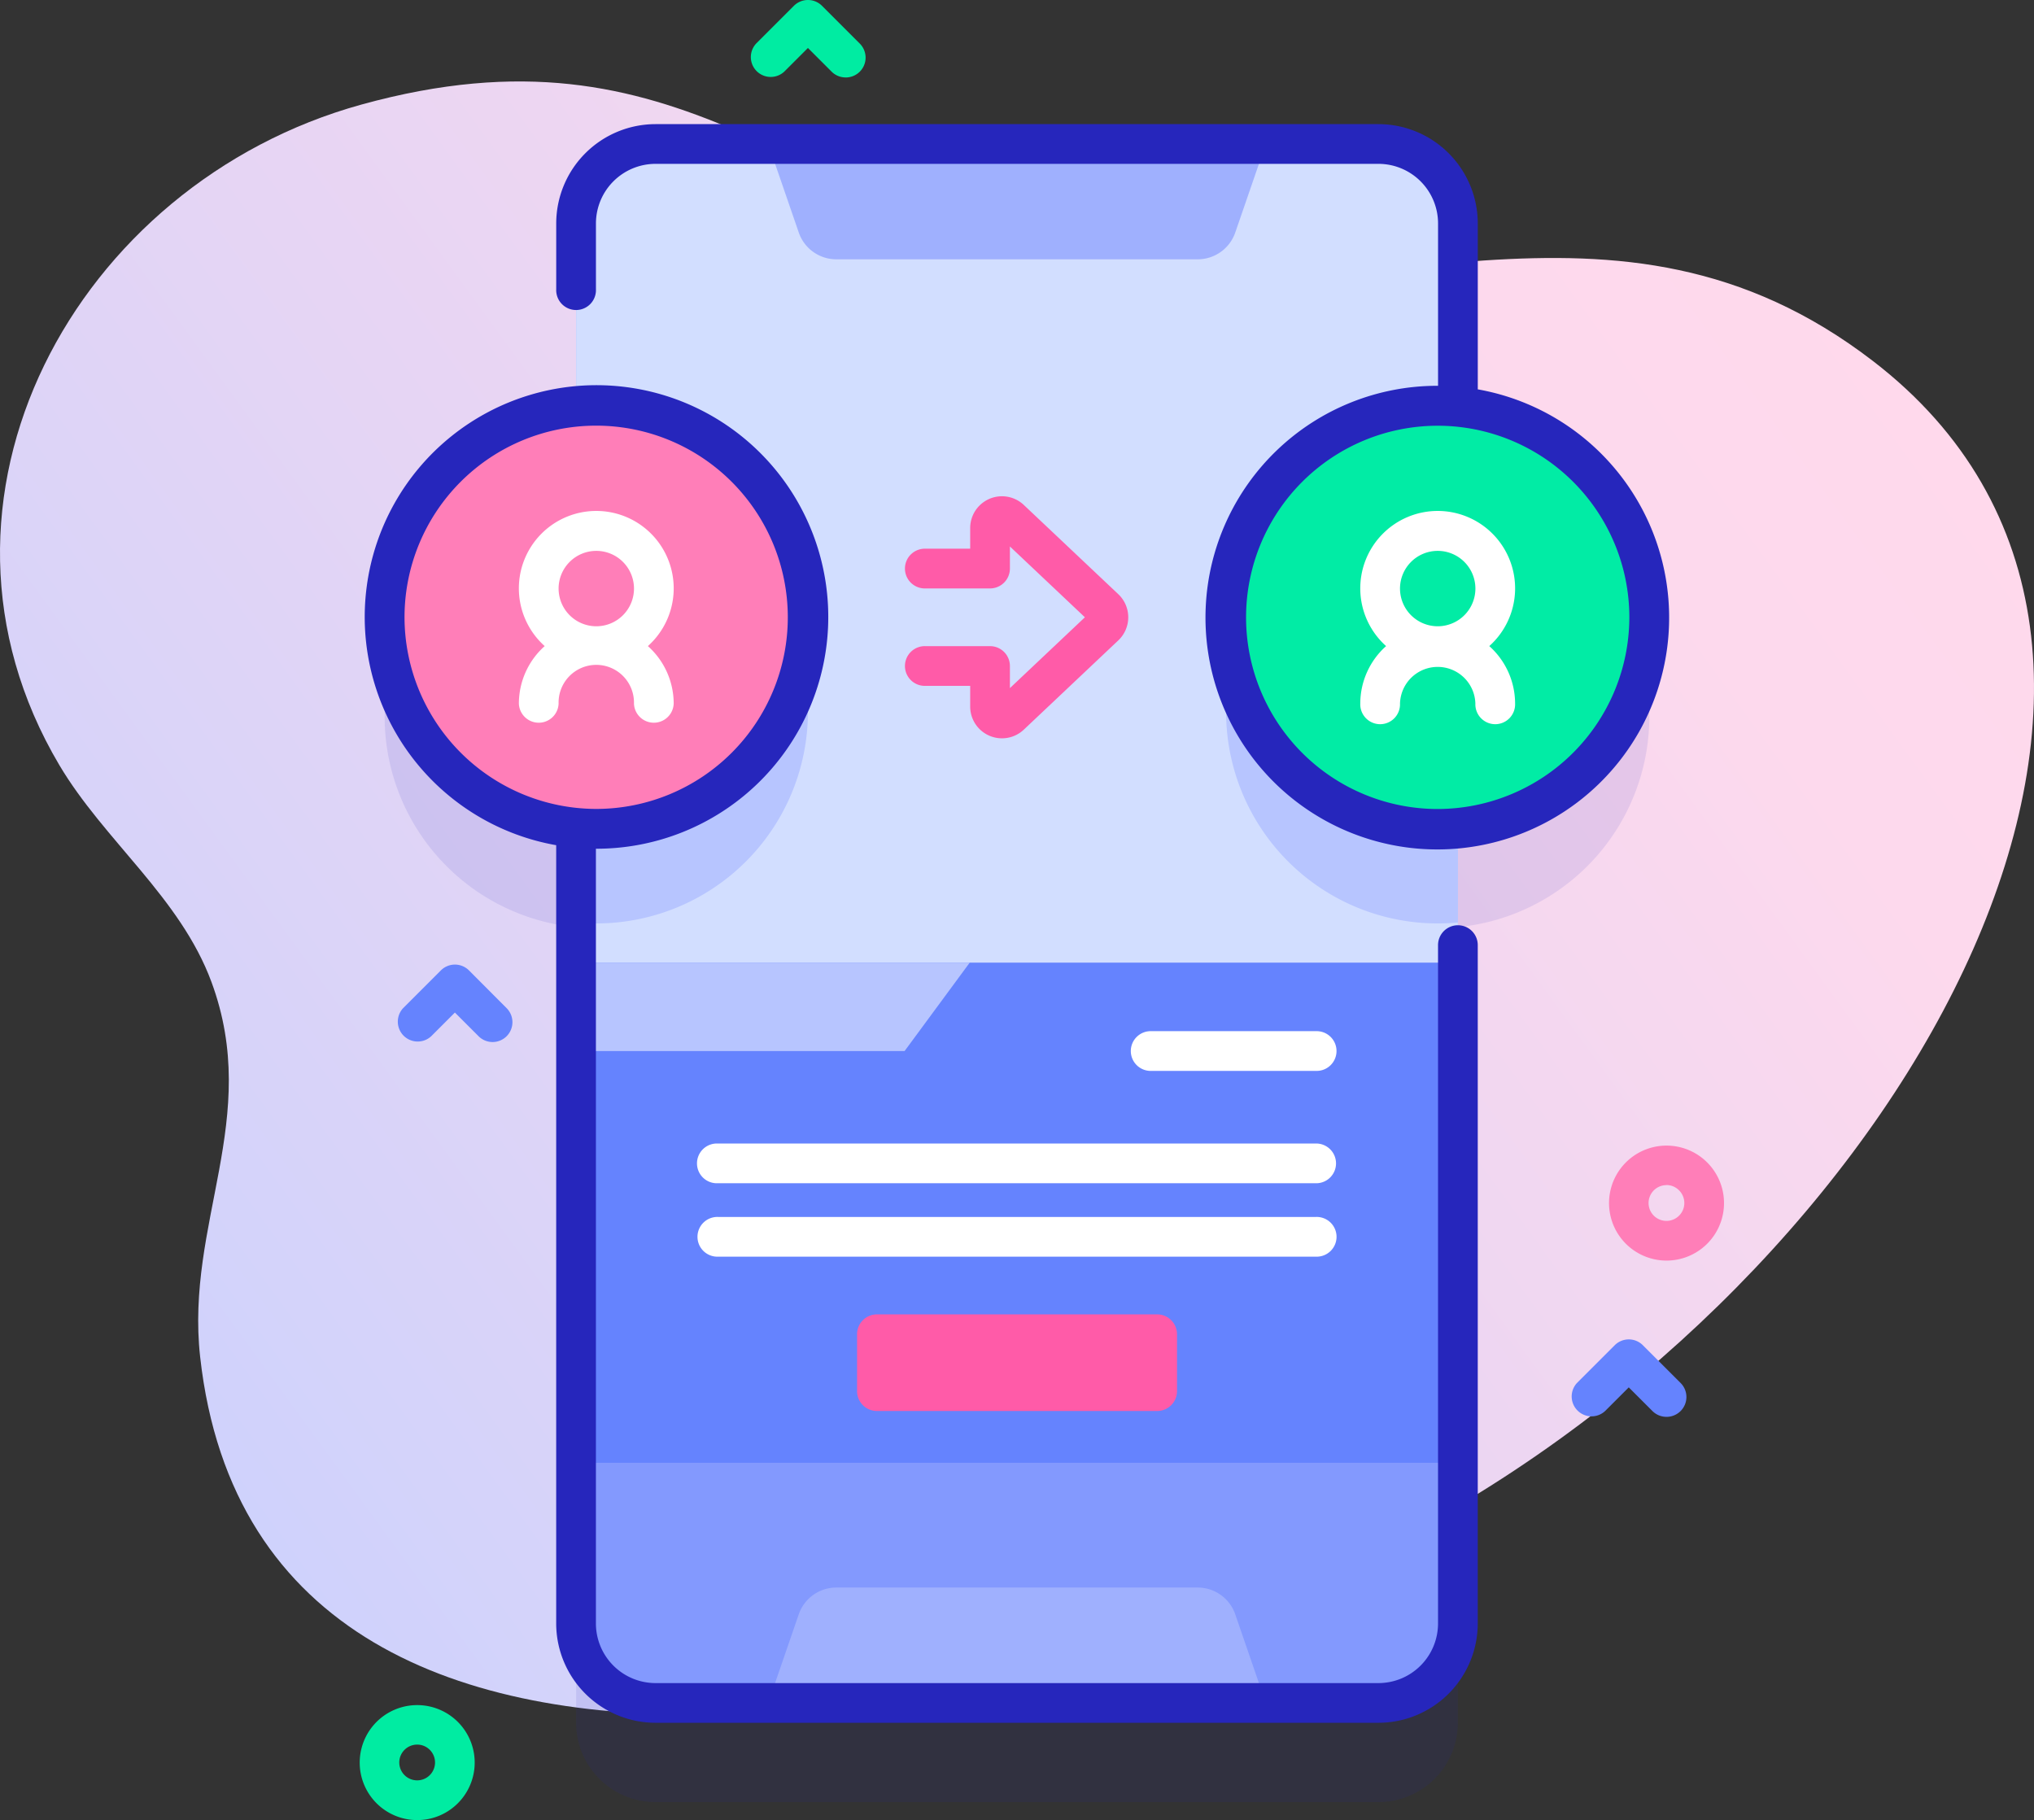 <?xml version="1.0" encoding="UTF-8"?> <svg xmlns="http://www.w3.org/2000/svg" xmlns:xlink="http://www.w3.org/1999/xlink" width="74.296" height="66.484" viewBox="0 0 74.296 66.484"><rect x="0" y="0" width="74.296" height="66.484" fill="#333333" stroke="none"/><defs><linearGradient id="linear-gradient" x1="-0.018" y1="0.795" x2="0.91" y2="0.24" gradientUnits="objectBoundingBox"><stop offset="0" stop-color="#c6d1ff"></stop><stop offset="0.463" stop-color="#e6d5f4"></stop><stop offset="0.852" stop-color="#fdd9ed"></stop><stop offset="1" stop-color="#ffd9ec"></stop></linearGradient></defs><g id="Groupe_727" data-name="Groupe 727" transform="translate(0 -26.92)"><g id="Groupe_713" data-name="Groupe 713" transform="translate(0 29.895)"><path id="Tracé_1941" data-name="Tracé 1941" d="M68.416,57.632c-9.493-7.3-18.7-1.35-28.97-3.453C29.1,52.061,24.981,45.008,13.2,48.263,2.763,51.147-3.57,62.709,2.167,72.389c1.635,2.758,4.42,4.839,5.558,7.926,1.836,4.979-.959,8.8-.414,13.694,2.265,20.33,33.313,12.455,44.738,6.13C69.967,90.22,82.087,68.143,68.416,57.632Z" transform="translate(0 -47.418)" fill="url(#linear-gradient)"></path></g><g id="Groupe_726" data-name="Groupe 726" transform="translate(13.133 26.92)"><path id="Tracé_1942" data-name="Tracé 1942" d="M143.026,105.449a7.73,7.73,0,0,0-6.991-7.694V91.063a2.9,2.9,0,0,0-2.9-2.9H106.725a2.9,2.9,0,0,0-2.9,2.9v6.692a7.729,7.729,0,0,0,0,15.388V142.2a2.9,2.9,0,0,0,2.9,2.9h26.407a2.9,2.9,0,0,0,2.9-2.9v-29.06A7.73,7.73,0,0,0,143.026,105.449Z" transform="translate(-95.914 -79.274)" fill="#2626bc" opacity="0.1" style="isolation: isolate"></path><g id="Groupe_715" data-name="Groupe 715" transform="translate(7.909 5.259)"><path id="Tracé_1943" data-name="Tracé 1943" d="M177.221,66.063V117.2a2.9,2.9,0,0,1-2.9,2.9H147.912a2.9,2.9,0,0,1-2.9-2.9V66.063a2.9,2.9,0,0,1,2.9-2.9h26.407A2.9,2.9,0,0,1,177.221,66.063Z" transform="translate(-145.01 -63.161)" fill="#8399fe"></path><path id="Tracé_1944" data-name="Tracé 1944" d="M177.221,97.24V66.063a2.9,2.9,0,0,0-2.9-2.9H147.912a2.9,2.9,0,0,0-2.9,2.9V97.24Z" transform="translate(-145.01 -63.161)" fill="#d2deff"></path><path id="Tracé_1945" data-name="Tracé 1945" d="M317.1,152.866v15.39c-.244.023-.489.035-.739.035a7.73,7.73,0,1,1,0-15.46c.25,0,.495.012.739.035Z" transform="translate(-284.887 -139.819)" fill="#b7c5ff"></path><path id="Tracé_1946" data-name="Tracé 1946" d="M153.479,160.561a7.73,7.73,0,0,1-7.73,7.73c-.25,0-.495-.012-.739-.035v-15.39c.244-.023.489-.035.739-.035a7.73,7.73,0,0,1,7.73,7.73Z" transform="translate(-145.01 -139.819)" fill="#b7c5ff"></path><path id="Tracé_1947" data-name="Tracé 1947" d="M145.013,269.237h32.211v18.269H145.013Z" transform="translate(-145.013 -239.333)" fill="#6583fe"></path><path id="Tracé_1948" data-name="Tracé 1948" d="M159.392,269.237H145.013v3.229h12Z" transform="translate(-145.013 -239.333)" fill="#b7c5ff"></path><g id="Groupe_714" data-name="Groupe 714" transform="translate(7.02 0)"><path id="Tracé_1949" data-name="Tracé 1949" d="M209.071,67.377h-13.2A1.451,1.451,0,0,1,194.5,66.4l-1.114-3.234h18.172L210.443,66.4A1.452,1.452,0,0,1,209.071,67.377Z" transform="translate(-193.385 -63.164)" fill="#9fb0fe"></path><path id="Tracé_1950" data-name="Tracé 1950" d="M195.87,426.545h13.2a1.451,1.451,0,0,1,1.372.978l1.114,3.234H193.384l1.114-3.234a1.451,1.451,0,0,1,1.372-.978Z" transform="translate(-193.384 -373.815)" fill="#9fb0fe"></path></g></g><g id="Groupe_721" data-name="Groupe 721" transform="translate(0.192 4.534)"><g id="Groupe_719" data-name="Groupe 719"><g id="Groupe_716" data-name="Groupe 716" transform="translate(31.46 10.283)"><circle id="Ellipse_5" data-name="Ellipse 5" cx="7.73" cy="7.73" r="7.73" fill="#01eca5"></circle><path id="Tracé_1951" data-name="Tracé 1951" d="M347.125,160.5a2.828,2.828,0,1,0-3.769,0,2.818,2.818,0,0,0-.943,2.1.726.726,0,1,0,1.451,0,1.377,1.377,0,0,1,2.753,0,.726.726,0,1,0,1.451,0,2.818,2.818,0,0,0-.943-2.1Zm-3.261-2.1a1.377,1.377,0,1,1,1.377,1.376A1.378,1.378,0,0,1,343.864,158.4Z" transform="translate(-337.511 -151.717)" fill="#fff"></path></g><g id="Groupe_718" data-name="Groupe 718"><circle id="Ellipse_6" data-name="Ellipse 6" cx="7.73" cy="7.73" r="7.73" transform="translate(0.726 10.283)" fill="#ff7eb8"></circle><path id="Tracé_1952" data-name="Tracé 1952" d="M135.327,160.5a2.828,2.828,0,1,0-3.769,0,2.818,2.818,0,0,0-.943,2.1.726.726,0,0,0,1.451,0,1.377,1.377,0,1,1,2.753,0,.726.726,0,0,0,1.451,0,2.818,2.818,0,0,0-.943-2.1Zm-3.261-2.1a1.377,1.377,0,1,1,1.376,1.376A1.378,1.378,0,0,1,132.066,158.4Z" transform="translate(-124.987 -141.434)" fill="#fff"></path><g id="Groupe_717" data-name="Groupe 717"><path id="Tracé_1953" data-name="Tracé 1953" d="M131.759,143.732a.726.726,0,0,0-.726.726v24.779a2.179,2.179,0,0,1-2.177,2.177H102.45a2.179,2.179,0,0,1-2.177-2.177v-28.3h.013a8.466,8.466,0,1,0-1.464-.129v28.428a3.632,3.632,0,0,0,3.628,3.628h26.406a3.632,3.632,0,0,0,3.628-3.628V144.457A.725.725,0,0,0,131.759,143.732ZM93.282,132.483a7,7,0,1,1,7,7A7.012,7.012,0,0,1,93.282,132.483Z" transform="translate(-91.831 -114.469)" fill="#2626bc"></path><path id="Tracé_1954" data-name="Tracé 1954" d="M173.675,67.85V61.791a3.632,3.632,0,0,0-3.628-3.628H143.641a3.632,3.632,0,0,0-3.628,3.628V64.2a.726.726,0,1,0,1.451,0V61.791a2.179,2.179,0,0,1,2.177-2.177h26.406a2.179,2.179,0,0,1,2.177,2.177v5.93h-.013a8.468,8.468,0,1,0,1.464.13Zm-1.464,15.33a7,7,0,1,1,7-7A7.012,7.012,0,0,1,172.211,83.18Z" transform="translate(-133.021 -58.163)" fill="#2626bc"></path></g></g></g><g id="Groupe_720" data-name="Groupe 720" transform="translate(19.758 13.592)"><path id="Tracé_1955" data-name="Tracé 1955" d="M231.508,160.671a1.161,1.161,0,0,1-1.161-1.161v-.755h-1.63a.726.726,0,1,1,0-1.451h2.355a.726.726,0,0,1,.726.726v.807l2.739-2.587-2.739-2.587v.807a.726.726,0,0,1-.726.726h-2.355a.726.726,0,1,1,0-1.451h1.63v-.755a1.161,1.161,0,0,1,1.958-.844l3.452,3.26a1.161,1.161,0,0,1,0,1.688l-3.451,3.26a1.16,1.16,0,0,1-.8.317Z" transform="translate(-227.992 -151.828)" fill="#ff5ba8"></path></g></g><g id="Groupe_725" data-name="Groupe 725" transform="translate(12.353 37.666)"><g id="Groupe_722" data-name="Groupe 722" transform="translate(15.846)"><path id="Tracé_1956" data-name="Tracé 1956" d="M291.572,287.937h-6.008a.726.726,0,1,1,0-1.451h6.008a.726.726,0,1,1,0,1.451Z" transform="translate(-284.838 -286.486)" fill="#fff"></path></g><g id="Groupe_723" data-name="Groupe 723" transform="translate(0 4.101)"><path id="Tracé_1957" data-name="Tracé 1957" d="M198.2,316.2H176.364a.726.726,0,1,1,0-1.451H198.2a.726.726,0,1,1,0,1.451Z" transform="translate(-175.638 -314.746)" fill="#fff"></path></g><g id="Groupe_724" data-name="Groupe 724" transform="translate(0.018 6.786)"><path id="Tracé_1958" data-name="Tracé 1958" d="M198.321,334.7H176.485a.726.726,0,1,1,0-1.451h21.837a.726.726,0,1,1,0,1.451Z" transform="translate(-175.759 -333.249)" fill="#fff"></path></g></g><path id="Tracé_1959" data-name="Tracé 1959" d="M226.7,361.313H216.465a.726.726,0,0,1-.726-.726v-2.077a.726.726,0,0,1,.726-.726H226.7a.726.726,0,0,1,.726.726v2.077A.726.726,0,0,1,226.7,361.313Z" transform="translate(-197.566 -309.773)" fill="#ff5ba8"></path><path id="Tracé_1960" data-name="Tracé 1960" d="M398.975,366.907a.724.724,0,0,1-.513-.212l-.865-.865-.865.865a.726.726,0,0,1-1.026-1.026l1.379-1.379a.726.726,0,0,1,1.026,0l1.379,1.379a.725.725,0,0,1-.513,1.238Z" transform="translate(-351.236 -315.153)" fill="#6583fe"></path><path id="Tracé_1961" data-name="Tracé 1961" d="M103.49,272.555a.724.724,0,0,1-.513-.212l-.865-.865-.865.865a.726.726,0,0,1-1.026-1.026l1.379-1.379a.726.726,0,0,1,1.026,0L104,271.316a.725.725,0,0,1-.513,1.239Z" transform="translate(-98.629 -234.492)" fill="#6583fe"></path><path id="Tracé_1962" data-name="Tracé 1962" d="M192.353,29.749a.724.724,0,0,1-.513-.212l-.865-.865-.865.865a.726.726,0,0,1-1.026-1.026l1.379-1.379a.726.726,0,0,1,1.026,0l1.379,1.379a.725.725,0,0,1-.513,1.239Z" transform="translate(-174.597 -26.92)" fill="#00eca2"></path><path id="Tracé_1963" data-name="Tracé 1963" d="M407.1,319.46a2.1,2.1,0,1,1,1.488-.615,2.1,2.1,0,0,1-1.488.615Zm0-2.756a.653.653,0,1,0,.462.191A.65.65,0,0,0,407.1,316.7Z" transform="translate(-359.363 -273.414)" fill="#ff7eb8"></path><path id="Tracé_1964" data-name="Tracé 1964" d="M92.61,460.289a2.1,2.1,0,1,1,1.488-.616A2.09,2.09,0,0,1,92.61,460.289Zm0-2.757a.653.653,0,1,0,.462.191A.649.649,0,0,0,92.61,457.532Z" transform="translate(-90.506 -393.806)" fill="#00eca2"></path></g></g></svg> 